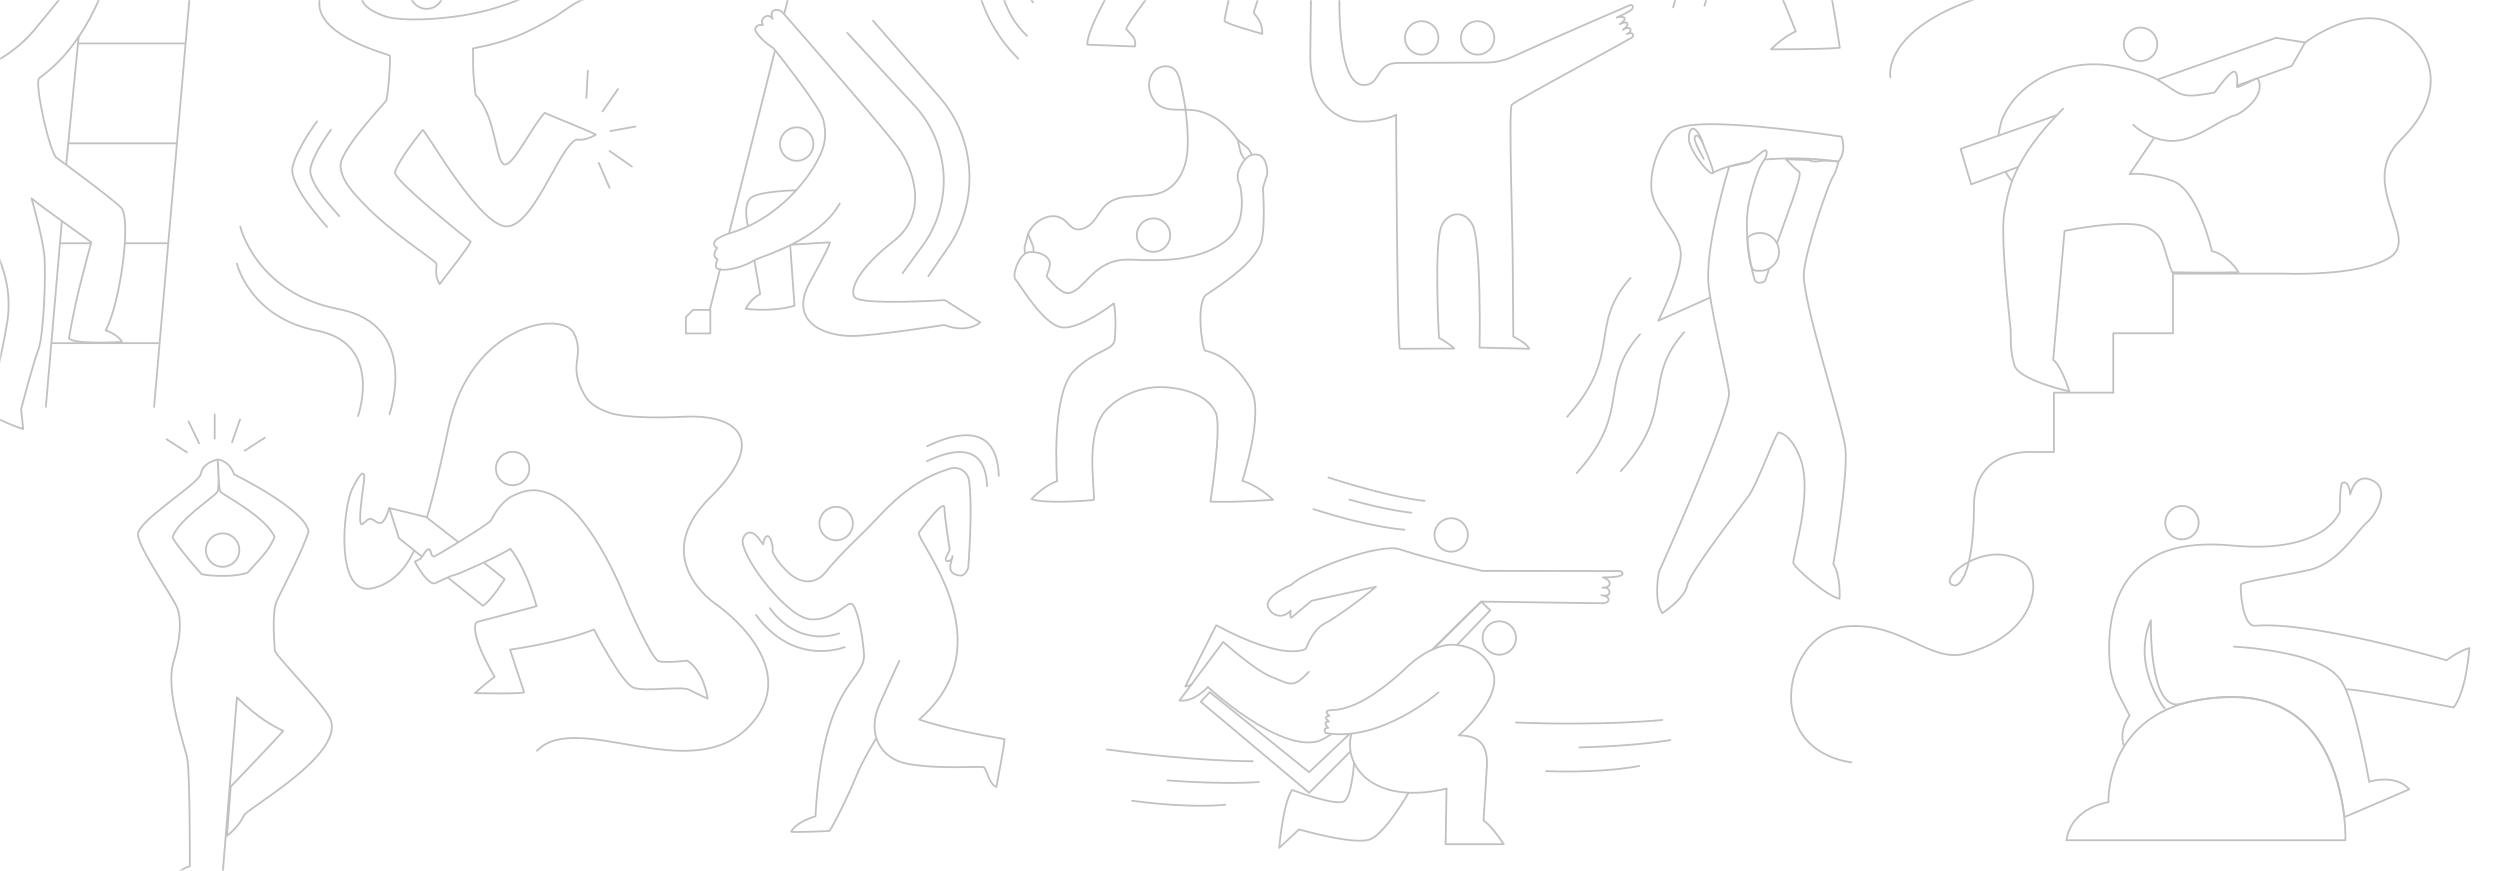 <svg width="1366" height="476" viewBox="0 0 1366 476" fill="none" xmlns="http://www.w3.org/2000/svg">
<g opacity="0.3">
<mask id="mask0_3504_21294" style="mask-type:alpha" maskUnits="userSpaceOnUse" x="0" y="0" width="1366" height="476">
<rect width="1366" height="475.783" fill="#D9D9D9"/>
</mask>
<g mask="url(#mask0_3504_21294)">
<path d="M264.818 307.796L275.772 316.463C275.772 316.463 267.835 329.08 263.791 330.938L244.895 315.727" stroke="#303030" stroke-width="1.002" stroke-linecap="round" stroke-linejoin="round"/>
<path d="M230.08 303.803L217.992 294.071L212.739 277.606L232.902 282.544L250.255 296.074" stroke="#303030" stroke-width="1.002" stroke-linecap="round" stroke-linejoin="round"/>
<path d="M289.22 255.674C289.402 260.713 285.465 264.939 280.426 265.122C275.387 265.305 271.161 261.368 270.978 256.329C270.795 251.29 274.732 247.063 279.771 246.881C284.81 246.698 289.037 250.635 289.22 255.674Z" stroke="#303030" stroke-width="1.002" stroke-linecap="round" stroke-linejoin="round"/>
<path d="M226.672 306.814C228.077 309.988 234.577 320.085 237.752 318.681C240.926 317.276 245.361 314.857 248.561 314.095C251.76 313.333 274.959 302.751 278.801 299.809C278.801 299.809 286.902 308.855 293.194 331.228C293.194 331.228 273.901 336.424 260.787 339.807C260.787 339.807 258.229 340.544 260.465 348.858C262.701 357.173 270.26 369.815 270.26 369.815C270.26 369.815 265.441 373.323 259.502 378.702C259.502 378.702 283.84 379.332 286.385 378.268L278.682 354.943C278.682 354.943 305.433 351.409 324.556 343.964C324.556 343.964 339.453 372.989 346.01 375.66C352.561 378.331 372.836 374.551 376.798 376.989C376.798 376.989 383.752 380.56 386.7 381.744C386.7 381.744 384.64 366.445 375.406 360.965C375.406 360.965 363.804 362.401 359.886 361.254C355.968 360.102 342.936 330.176 342.936 330.176C342.936 330.176 324.31 279.905 300.803 269.997C293.175 266.778 287.361 267.27 279.551 271.238C275.557 273.266 270.984 278.948 269.082 282.998C268.068 285.158 265.983 286.091 265.58 286.519C264.648 287.52 239.081 303.62 237.153 304.011C235.232 304.401 235.78 300.03 234.168 300.086C232.555 300.143 230.785 304.729 229.519 305.422C228.253 306.115 226.666 306.814 226.666 306.814H226.672Z" stroke="#303030" stroke-width="1.002" stroke-linecap="round" stroke-linejoin="round"/>
<path d="M233.261 282.652C237.122 270.085 240.763 254.086 244.989 233.999C257.095 176.479 307.543 169.336 313.678 182.236C319.819 195.136 309.678 199.047 319.511 216.06C322.282 220.854 327.34 223.676 333.311 225.616C333.311 225.616 341.808 229.231 373.517 227.701C405.225 226.164 418.566 241.949 388.445 271.396C353.732 305.327 390.964 329.949 390.964 329.949C390.964 329.949 441.084 363.875 409.13 397.057C377.176 430.239 315.12 387.558 293.446 410.222" stroke="#303030" stroke-width="1.002" stroke-linecap="round" stroke-linejoin="round"/>
<path d="M212.739 277.606C210.32 284.818 208.626 287.432 204.985 284.724C201.345 282.022 200.721 284.522 197.956 286.393C195.184 288.264 198.05 269.374 198.882 262.962C199.713 256.549 197.25 256.99 192.306 267.453C187.368 277.915 182.757 327.008 204.179 321.27C213.716 318.712 220.455 312.533 226.061 301.391" stroke="#303030" stroke-width="1.002" stroke-linecap="round" stroke-linejoin="round"/>
<path d="M36.196 89.706L42.998 19.896" stroke="#303030" stroke-width="1.002" stroke-linecap="round" stroke-linejoin="round"/>
<path d="M25.053 222.308L33.752 121.332" stroke="#303030" stroke-width="1.002" stroke-linecap="round" stroke-linejoin="round"/>
<path d="M84.193 222.309L132.587 -335.792H256.214" stroke="#303030" stroke-width="1.002" stroke-linecap="round" stroke-linejoin="round"/>
<path d="M42.942 23.726H101.08" stroke="#303030" stroke-width="1.002" stroke-linecap="round" stroke-linejoin="round"/>
<path d="M37.437 78.324H96.394" stroke="#303030" stroke-width="1.002" stroke-linecap="round" stroke-linejoin="round"/>
<path d="M68.609 132.922H91.506" stroke="#303030" stroke-width="1.002" stroke-linecap="round" stroke-linejoin="round"/>
<path d="M33.034 132.922H49.537" stroke="#303030" stroke-width="1.002" stroke-linecap="round" stroke-linejoin="round"/>
<path d="M28.436 187.514H86.498" stroke="#303030" stroke-width="1.002" stroke-linecap="round" stroke-linejoin="round"/>
<path d="M-19.965 74.494C-19.965 74.494 -27.876 78.929 -23.567 68.296C-23.196 67.383 -21.464 63.629 -21.464 63.629C-21.59 68.706 -17.703 82.418 -17.155 90.166C-14.661 125.54 6.32 138.27 4.595 170.381C3.952 182.311 -6.063 220.627 -5.232 224.797C-4.4 228.967 12.689 234.466 12.689 234.466L11.511 223.619C11.511 223.619 17.885 199.142 20.94 191.086C23.995 183.029 25.255 148.323 24.14 138.598C23.031 128.872 17.243 108.395 17.243 108.395C20.575 111.45 49.877 132.324 49.877 132.324C49.877 132.324 46.822 143.435 43.49 156.77C40.158 170.104 37.657 184.825 37.657 184.825C40.158 188.434 66.682 186.834 66.682 186.834C64.459 182.664 57.712 180.504 57.712 180.504C65.492 166.615 72.042 119.903 66.21 113.509C62.43 109.371 32.631 87.363 30.873 86.185C27.27 83.785 18.414 44.846 21.482 42.648C50.941 21.534 59.224 -16.07 61.089 -18.527C66.103 -21.462 68.263 -32.535 65.485 -36.214C60.925 -42.248 50.891 -34.992 49.562 -30.293C48.655 -27.074 49.316 -23.471 46.816 -19.024C44.315 -14.577 26.54 7.028 17.929 17.307C11.75 24.683 3.454 30.195 -0.734 32.714C-2.322 33.672 -4.041 34.377 -5.843 34.824C-10.063 35.87 -18.932 38.188 -25.867 40.84C-35.315 44.449 -39.919 64.076 -40.196 70.747C-40.474 77.417 -39.56 91.993 -30.591 93.958C-24.525 95.287 -18.151 90.078 -17.319 89.246" stroke="#303030" stroke-width="1.002" stroke-linecap="round" stroke-linejoin="round"/>
<path d="M434.855 103.985C434.855 103.985 415.486 104.369 410.535 107.89C405.584 111.411 408.645 123.354 408.645 123.354" stroke="#303030" stroke-width="1.002" stroke-linecap="round" stroke-linejoin="round"/>
<path d="M412.242 142.622L415.354 160.655C415.354 160.655 410.012 163.389 407.404 168.737C407.404 168.737 422.131 170.689 434.118 167.042L431.762 134.074" stroke="#303030" stroke-width="1.002" stroke-linecap="round" stroke-linejoin="round"/>
<path d="M444.404 77.813C444.908 82.827 441.254 87.299 436.24 87.809C431.227 88.313 426.754 84.66 426.244 79.646C425.74 74.632 429.394 70.16 434.407 69.65C439.421 69.146 443.894 72.799 444.404 77.813Z" stroke="#303030" stroke-width="1.002" stroke-linecap="round" stroke-linejoin="round"/>
<path d="M432.323 133.697L453.405 132.418C453.405 132.418 454.23 132.979 442.564 154.111C430.899 175.238 449.191 183.59 465.58 183.59C477.24 183.59 515.921 177.562 515.921 177.562C528.751 182.475 535.579 176.182 535.579 176.182L516.267 163.969C516.267 163.969 470.953 166.917 467.13 162.514C463.943 158.848 468.308 147.283 488.174 131.832C508.041 116.381 498.397 92.093 491.891 82.286C486.348 73.921 436.259 16.633 427.813 6.983C426.78 5.805 425.211 5.194 423.674 5.491C422.112 5.787 420.771 6.908 422.15 10.341C422.15 10.341 420.418 7.449 417.81 9.282C415.209 11.115 416.846 13.717 416.846 13.717C416.846 13.717 414.22 13.125 413.117 14.775C412.513 15.682 411.971 16.463 415.19 20.11C416.676 21.792 418.364 23.297 420.191 24.608L422.66 26.371C422.66 26.371 448.227 58.319 449.871 65.462C452.542 77.077 449.185 82.802 445.771 89.328C445.771 89.328 431.554 116.236 401.654 126.51C388.243 130.44 388.999 133.565 391.84 135.555C391.84 135.555 388.288 139.718 392.124 141.715C392.124 141.715 389.818 146.043 392.3 146.905C397.509 148.726 407.556 145.066 411.7 142.458C415.839 139.851 447.1 132.009 458.86 111.172" stroke="#303030" stroke-width="1.002" stroke-linecap="round" stroke-linejoin="round"/>
<path d="M428.493 7.55L432.146 -6.968L428.676 -7.882" stroke="#303030" stroke-width="1.002" stroke-linecap="round" stroke-linejoin="round"/>
<path d="M398.366 127.404L423.435 27.688" stroke="#303030" stroke-width="1.002" stroke-linecap="round" stroke-linejoin="round"/>
<path d="M387.758 169.588L393.39 147.183" stroke="#303030" stroke-width="1.002" stroke-linecap="round" stroke-linejoin="round"/>
<path d="M374.77 182.179V173.216L378.657 169.329H388.124V182.179H374.77Z" stroke="#303030" stroke-width="1.002" stroke-linecap="round" stroke-linejoin="round"/>
<path d="M679.936 86.935L678.002 83.729L676.238 76.328L682.147 81.266L683.992 84.409" stroke="#303030" stroke-width="1.002" stroke-linecap="round" stroke-linejoin="round"/>
<path d="M559.962 138.289L559.799 135.127L561.758 127.776L564.617 134.926L564.737 137.262" stroke="#303030" stroke-width="1.002" stroke-linecap="round" stroke-linejoin="round"/>
<path d="M633.022 211.538C633.022 211.538 617.067 211.059 604.734 223.657C592.408 236.254 598.436 266.791 597.636 273.191C597.636 273.191 571.231 275.698 563.603 272.668C563.603 272.668 570.374 265.254 577.599 262.949C577.599 262.949 574.009 214.965 587.035 202.361C599.254 190.538 608.596 191.766 609.131 185.329C610.202 172.473 608.596 165.764 608.596 165.764C608.596 165.764 590.046 180.245 580.175 178.872C569.908 177.449 557.09 154.987 554.999 152.896C552.908 150.805 555.893 141.3 560.359 138.421C563.345 136.5 576.062 138.484 573.278 146.49L571.886 151.019C571.886 151.019 578.752 160.045 583.142 160.133C592.496 160.322 596.647 140.827 617.886 141.873C639.126 142.919 646.924 140.84 646.924 140.84C646.924 140.84 664 138.686 672.881 128.671C681.769 118.655 677.555 101.403 677.555 101.403C677.555 101.403 675.13 97.542 676.875 93.013C678.292 89.334 680.893 85.435 684.018 84.629C684.736 84.447 685.599 84.377 686.644 84.44C692.219 84.787 692.912 94.191 692.219 95.929C691.52 97.668 690.052 102.782 690.052 102.782C690.052 102.782 691.803 126.693 688.572 133.798C684.339 143.114 673.681 151.447 659.282 160.902C653.361 164.794 656.725 190.261 658.47 191.571C670.047 194.21 678.273 203.583 683.482 212.584C690.946 225.484 678.827 262.722 678.827 262.722C678.827 262.722 686.953 264.801 695.633 273.084C695.633 273.084 675.357 274.627 661.373 274.085C661.373 274.085 667.905 232.318 664.158 225.087C656.656 210.612 633.029 211.532 633.029 211.532L633.022 211.538Z" stroke="#303030" stroke-width="1.002" stroke-linecap="round" stroke-linejoin="round"/>
<path d="M639.34 127.55C639.844 132.563 636.19 137.036 631.176 137.546C626.163 138.05 621.69 134.396 621.18 129.383C620.676 124.369 624.33 119.897 629.343 119.386C634.357 118.882 638.83 122.536 639.34 127.55Z" stroke="#303030" stroke-width="1.002" stroke-linecap="round" stroke-linejoin="round"/>
<path d="M561.852 127.568C565.448 119.606 575.854 114.788 582.191 120.803C583.608 122.145 584.773 123.82 586.512 124.708C590.121 126.56 594.555 124.242 597.207 121.175C599.859 118.113 601.61 114.265 604.684 111.626C612.998 104.489 626.402 109.264 636.253 104.47C641.664 101.837 645.399 96.483 647.226 90.745C649.053 85.007 649.179 78.872 648.914 72.856C648.492 63.32 647.138 53.828 644.864 44.562C644.284 42.2 643.579 39.731 641.828 38.049C638.741 35.082 633.205 35.889 630.396 39.12C627.586 42.351 627.259 47.22 628.689 51.252C629.52 53.595 630.918 55.774 632.902 57.267C638.628 61.575 646.804 59.031 653.833 60.454C663.023 62.312 670.702 68.296 676.012 76.025" stroke="#303030" stroke-width="1.002" stroke-linecap="round" stroke-linejoin="round"/>
<path d="M168.591 290.343C165.693 300.415 155.244 319.777 151.584 327.544C148.888 332.482 149.424 345.067 150.154 355.366C150.362 358.326 178.801 386.368 180.943 394.097C186.253 413.252 136.807 440.62 133.299 445.42C133.299 445.42 131.176 451.127 124.014 456.714L126.055 429.837C126.055 429.837 151.773 403.042 154.727 399.35C149.6 396.818 141.594 392.944 129.463 381.046L121.167 483.578C121.167 483.578 97.824 484.07 93.15 483.578C93.15 483.578 95.858 475.346 103.738 473.33C103.738 473.33 103.852 423.973 102.378 414.864C101.301 408.232 89.887 377.279 94.876 361.331C98.901 348.462 98.957 338.252 97.106 332.866C94.8 326.164 75.57 299.741 75.381 291.955C75.211 284.907 105.13 266.565 109.457 259.756C110.478 253.942 114.982 252.109 118.95 251.057C118.95 251.057 120.153 265.979 118.811 268.662C117.47 271.346 97.206 283.924 94.347 293.568C94.177 294.802 105.351 308.672 110.176 313.724C116.078 315.066 129.796 315.217 135.402 312.817C140.901 306.418 146.406 301.838 150.06 293.549C145.588 282.337 121.091 270.105 120.285 268.499C119.479 266.892 118.944 251.057 118.944 251.057C118.944 251.057 124.984 251.183 127.932 259.202C127.932 259.202 166.619 278.111 168.578 290.337L168.591 290.343Z" stroke="#303030" stroke-width="1.002" stroke-linecap="round" stroke-linejoin="round"/>
<path d="M130.716 299.665C131.22 304.679 127.567 309.151 122.553 309.661C117.539 310.165 113.067 306.512 112.556 301.498C112.053 296.484 115.706 292.012 120.72 291.502C125.734 290.998 130.206 294.651 130.716 299.665Z" stroke="#303030" stroke-width="1.002" stroke-linecap="round" stroke-linejoin="round"/>
<path d="M117.306 226.485V239.625" stroke="#303030" stroke-width="1.002" stroke-linecap="round" stroke-linejoin="round"/>
<path d="M103.064 230.347L108.765 242.189" stroke="#303030" stroke-width="1.002" stroke-linecap="round" stroke-linejoin="round"/>
<path d="M131.157 229.188L126.817 241.596" stroke="#303030" stroke-width="1.002" stroke-linecap="round" stroke-linejoin="round"/>
<path d="M144.737 239.133L133.689 246.251" stroke="#303030" stroke-width="1.002" stroke-linecap="round" stroke-linejoin="round"/>
<path d="M91.04 240.015L102.094 247.127" stroke="#303030" stroke-width="1.002" stroke-linecap="round" stroke-linejoin="round"/>
<path d="M233.122 4.823C238.163 4.823 242.249 0.737 242.249 -4.304C242.249 -9.345 238.163 -13.431 233.122 -13.431C228.082 -13.431 223.995 -9.345 223.995 -4.304C223.995 0.737 228.082 4.823 233.122 4.823Z" stroke="#303030" stroke-width="1.002" stroke-linecap="round" stroke-linejoin="round"/>
<path d="M213.117 9.635C210.736 9.213 197.824 5.276 197.534 -1.596C197.099 -11.819 226.212 -19.535 233.689 -21.771C237.72 -21.563 248.378 -22.495 250.476 -25.399C248.302 -26.728 246.236 -27.774 242.747 -27.597C246.658 -28.92 255.03 -34.847 252.157 -37.782C248.132 -42.204 237.468 -35.805 229.406 -33.266C219.92 -30.281 172.899 -27.427 174.505 2.769C175.444 20.412 211.794 29.514 213.023 30.409C213.489 34.181 211.902 53.217 211.013 54.968C210.302 56.379 185.22 82.279 186.07 91.041C186.838 98.959 192.967 105.276 198.447 111.046C213.602 127.02 236.933 141.721 238.331 143.876C239.144 145.129 236.776 149.948 240.271 155.195C242.148 152.536 256.359 134.868 257.165 131.971C257.165 131.971 214.572 98.171 215.819 94.083C218.055 86.739 229.91 72.334 230.918 71.074C231.925 69.814 258.639 118.29 274.506 123.323C290.372 128.362 305.294 79.514 315.114 76.245C317.709 76.654 321.337 76.094 325.52 73.587C322.408 71.622 302.737 64.082 297.603 61.644C290.007 70.135 281.088 89.447 276.068 89.87C270.556 90.329 271.388 63.093 259.842 51.9C257.744 35.492 258.872 32.374 258.381 26.472C279.261 22.554 288.439 17.496 302.088 9.862C306.252 7.538 314.837 0.388 319.523 -0.475C322.433 -1.016 328.537 -5.98 330.414 -10.937C328.367 -11.151 323.983 -9.173 323.082 -10.074C323.529 -12.474 333.544 -25.065 325.35 -26.571C321.23 -27.326 308.444 -12.417 308.103 -11.623C307.53 -10.276 296.451 -4.922 295.065 -4.443C281.85 0.105 273.636 4.804 254.16 8.237C250.016 8.967 227.907 12.262 213.117 9.654V9.635Z" stroke="#303030" stroke-width="1.002" stroke-linecap="round" stroke-linejoin="round"/>
<path d="M180.804 70.948C180.804 70.948 171.608 83.212 169.693 91.64C167.778 100.068 184.256 116.545 185.402 118.082" stroke="#303030" stroke-width="1.002" stroke-linecap="round" stroke-linejoin="round"/>
<path d="M173.208 66.331C173.208 66.331 162.185 81.032 159.886 91.136C157.587 101.239 177.327 122.202 178.707 124.035" stroke="#303030" stroke-width="1.002" stroke-linecap="round" stroke-linejoin="round"/>
<path d="M478.537 403.785C478.537 403.785 471.325 415.419 467.602 424.659C463.439 434.989 455.647 450.566 453.253 453.986C453.071 454.049 433.116 455.045 432.272 454.39C435.321 448.815 445.575 446.044 445.575 446.044C449.569 370.577 473.24 372.788 472.068 357.167C471.174 345.25 468.238 331.751 465.505 330.044C462.771 328.331 456.359 338.938 443.402 338.428C430.886 338.271 406.749 306.726 405.773 296.308C405.527 293.669 407.524 291.143 409.237 291.023C412.941 290.715 415.039 295.111 416.909 297.448C417.06 296.383 417.791 293.026 419.366 292.881C420.896 292.881 422.635 297.826 422.118 301.492C423.932 305.498 426.628 308.754 429.866 311.992C437.5 319.626 445.739 319.317 451.194 312.54C459.855 301.782 469.448 293.744 480.187 282.217C491.985 269.557 503.619 260.669 519.271 256.014C523.97 254.616 528.808 257.759 529.488 262.609C531.258 275.207 529.891 297.574 529.154 309.309C529.047 311.06 527.309 314.593 524.764 314.505C516.053 313.63 520.141 306.764 520.468 303.835C520.267 305.775 518.975 306.588 517.476 306.701C515.492 305.435 517.949 303.501 518.912 300.226C518.912 300.226 516.028 282.243 516.046 277.544C516.065 272.316 504.866 287.118 502.139 290.866C499.411 294.614 550.91 351.234 502.239 393.108C502.239 393.108 515.291 398.198 548.882 403.854C549.008 405.769 545.16 426.297 544.435 429.994C540.53 428.552 539.302 421.056 537.771 419.349C536.82 418.297 515.404 420.603 496.671 417.51C480.187 414.782 473.668 400.087 480.578 384.869C483.671 378.054 487.866 368.549 491.355 361.154" stroke="#303030" stroke-width="1.002" stroke-linecap="round" stroke-linejoin="round"/>
<path d="M465.952 285.171C466.456 290.185 462.802 294.657 457.789 295.167C452.775 295.671 448.303 292.018 447.792 287.004C447.288 281.99 450.942 277.518 455.956 277.008C460.969 276.504 465.442 280.157 465.952 285.171Z" stroke="#303030" stroke-width="1.002" stroke-linecap="round" stroke-linejoin="round"/>
<path d="M506.409 252.052C519.983 245.47 538.501 241.357 539.32 265.626" stroke="#303030" stroke-width="1.002" stroke-linecap="round" stroke-linejoin="round"/>
<path d="M506.579 243.839C522.729 236.009 544.756 231.115 545.739 259.989" stroke="#303030" stroke-width="1.002" stroke-linecap="round" stroke-linejoin="round"/>
<path d="M458.507 346.056C458.507 346.056 437.217 354.83 420.638 332.331" stroke="#303030" stroke-width="1.002" stroke-linecap="round" stroke-linejoin="round"/>
<path d="M461.511 353.583C461.511 353.583 434.269 364.807 413.061 336.021" stroke="#303030" stroke-width="1.002" stroke-linecap="round" stroke-linejoin="round"/>
<path d="M642.407 -130.236C639.516 -118.855 633.86 -114.389 626.44 -112.027C617.735 -109.249 609.427 -102.213 604.91 -90.724C600.426 -79.323 567.476 -62.071 556.384 -58.291C549.229 -57.17 537.607 -56.899 538.105 -54.134C538.496 -52.49 547.925 -53.076 547.812 -51.74C547.667 -49.045 539.062 -48.282 534.93 -44.843C536.278 -41.366 547.005 -35.704 559.943 -44.182C567.338 -45.574 596.665 -57.069 610.907 -70.486C612.299 -65.844 619.801 -45.574 620.273 -42.551C621.067 -37.499 617.842 -28.756 613.571 -19.346C607.518 -6.011 594.051 15.443 594.083 24.406L620.154 25.401C621.042 20.602 618.207 19.31 615.291 15.846C618.207 9.062 628.764 -1.992 636.764 -17.028C644.883 -32.296 646.237 -51.627 646.237 -51.627C646.47 -52.364 673.36 -44.862 675.665 -34.677C677.851 -25.027 668.61 10.53 669.089 11.449C669.858 12.936 683.444 16.709 689.711 18.529C689.806 10.366 684.691 7.752 685.063 6.599C690.524 -10.382 694.99 -22.615 695.576 -37.278C696.18 -52.427 679.092 -70.536 657.052 -76.048L648.605 -100.128C660.51 -107.825 662.765 -117.998 663.332 -129.304C663.848 -139.691 652.41 -156.698 641.469 -171.897C641.469 -171.897 646.155 -184.192 639.252 -186.756C639.252 -186.756 632.94 -183.298 631.479 -174.643C631.284 -173.503 627.315 -182.158 626.711 -181.213C626.654 -181.125 626.572 -180.659 626.465 -179.941C625.589 -173.793 626.32 -171.368 628.934 -165.825C629.69 -164.219 632.058 -161.548 633.085 -160.074C638.792 -151.892 644.121 -136.983 642.414 -130.249L642.407 -130.236Z" stroke="#303030" stroke-width="1.002" stroke-linecap="round" stroke-linejoin="round"/>
<path d="M531.907 -31.653C531.907 -31.653 527.712 3.576 556.327 32.028" stroke="#303030" stroke-width="1.002" stroke-linecap="round" stroke-linejoin="round"/>
<path d="M544.668 -24.549C544.668 -24.549 543.288 3.172 561.177 19.543" stroke="#303030" stroke-width="1.002" stroke-linecap="round" stroke-linejoin="round"/>
<path d="M556.818 -17.771C556.818 -17.771 557.461 -6.969 564.44 1.27" stroke="#303030" stroke-width="1.002" stroke-linecap="round" stroke-linejoin="round"/>
<path d="M790.38 430.914C751.201 440.16 733.879 419.513 738.32 401.246" stroke="#303030" stroke-width="1.002" stroke-linecap="round" stroke-linejoin="round"/>
<path d="M769.556 433.326C769.556 433.326 757.197 455.025 748.789 458.553C740.38 462.08 709.824 453.186 709.824 453.186L698.965 463.264C698.965 463.264 700.987 438.686 706.032 431.619C706.032 431.619 730.516 440.941 734.648 437.678C738.786 434.422 739.838 416.785 739.838 416.785" stroke="#303030" stroke-width="1.002" stroke-linecap="round" stroke-linejoin="round"/>
<path d="M783.331 354.571L809.352 328.715L814.277 333.502L796.093 352.43" stroke="#303030" stroke-width="1.002" stroke-linecap="round" stroke-linejoin="round"/>
<path d="M736.972 401.441L715.266 421.931L660.996 378.186L656.101 383.471L715.336 433.2L737.69 410.789" stroke="#303030" stroke-width="1.002" stroke-linecap="round" stroke-linejoin="round"/>
<path d="M785.977 378.356C785.977 378.356 754.363 405.913 724.355 400.502C724.355 400.502 722.346 397.599 725.791 397.706C725.791 397.706 722.132 394.367 726.113 394.26C726.113 394.26 722.239 391.356 726.434 391.136C726.434 391.136 723.095 388.66 726.113 388.119C729.13 387.583 741.047 390.053 767.225 365.985C767.225 365.985 781.687 350.546 796.092 352.423C806.095 353.727 811.997 358.401 815.342 365.903C822.157 381.159 796.993 401.831 796.993 401.831C810.303 401.831 813.106 409.088 812.375 419.821L810.599 448.386C814.737 450.685 821.634 461.261 821.634 461.261H789.901L790.373 430.907" stroke="#303030" stroke-width="1.002" stroke-linecap="round" stroke-linejoin="round"/>
<path d="M828.305 347.68C828.809 352.694 825.156 357.166 820.142 357.677C815.128 358.181 810.656 354.527 810.146 349.513C809.642 344.5 813.295 340.027 818.309 339.517C823.323 339.013 827.795 342.667 828.305 347.68Z" stroke="#303030" stroke-width="1.002" stroke-linecap="round" stroke-linejoin="round"/>
<path d="M684.484 415.934C684.484 415.934 653.966 416.224 604.829 409.503" stroke="#303030" stroke-width="1.002" stroke-linecap="round" stroke-linejoin="round"/>
<path d="M687.828 427.285C687.828 427.285 670.796 428.828 637.986 426.435" stroke="#303030" stroke-width="1.002" stroke-linecap="round" stroke-linejoin="round"/>
<path d="M669.511 439.687C669.511 439.687 652 441.967 618.654 437.558" stroke="#303030" stroke-width="1.002" stroke-linecap="round" stroke-linejoin="round"/>
<path d="M908.212 393.391C908.212 393.391 877.871 396.667 828.312 394.79" stroke="#303030" stroke-width="1.002" stroke-linecap="round" stroke-linejoin="round"/>
<path d="M912.646 404.364C912.646 404.364 895.847 407.57 862.961 408.395" stroke="#303030" stroke-width="1.002" stroke-linecap="round" stroke-linejoin="round"/>
<path d="M895.627 418.498C895.627 418.498 878.424 422.479 844.801 421.358" stroke="#303030" stroke-width="1.002" stroke-linecap="round" stroke-linejoin="round"/>
<path d="M778.393 273.638C778.393 273.638 761.676 272.479 725.861 260.933" stroke="#303030" stroke-width="1.002" stroke-linecap="round" stroke-linejoin="round"/>
<path d="M771.175 280.157C771.175 280.157 757.588 278.828 737.318 272.983" stroke="#303030" stroke-width="1.002" stroke-linecap="round" stroke-linejoin="round"/>
<path d="M767.326 289.417C767.326 289.417 749.689 288.51 717.679 278.186" stroke="#303030" stroke-width="1.002" stroke-linecap="round" stroke-linejoin="round"/>
<path d="M802.001 291.388C802.505 296.402 798.851 300.874 793.837 301.384C788.823 301.888 784.351 298.235 783.841 293.221C783.337 288.207 786.991 283.735 792.004 283.225C797.018 282.721 801.49 286.374 802.001 291.388Z" stroke="#303030" stroke-width="1.002" stroke-linecap="round" stroke-linejoin="round"/>
<path d="M715.108 367.131C706.29 376.516 705.043 373.839 694.631 369.783C685.579 366.256 668.352 350.735 668.352 350.735L644.461 382.765C652.592 383.779 659.975 375.395 659.975 375.395C659.975 375.395 697.831 410.379 719.631 405.151C721.609 404.678 724.26 403.236 727.259 401.195" stroke="#303030" stroke-width="1.002" stroke-linecap="round" stroke-linejoin="round"/>
<path d="M782.43 355.069C803.317 334.258 809.351 328.715 809.351 328.715L874.764 329.61C874.764 329.61 878.682 329.937 878.922 327.802C879.161 325.666 875.004 325.219 875.004 325.219C875.004 325.219 879.772 326.347 879.419 323.374C879.06 320.407 875.602 321.175 875.602 321.175C875.602 321.175 879.829 321.119 879.52 318.681C879.23 316.351 875.835 315.475 875.835 315.475C891.633 315.475 885.34 312.03 885.34 312.03L809.899 311.916C809.899 311.916 780.817 305.536 764.85 300.144C754.098 296.509 714.144 311.135 705.622 319.513C705.622 319.513 694.454 323.966 692.754 329.465C691.645 333.042 698.555 340.488 705.263 333.679C705.263 333.723 704.268 339.429 706.466 336.784L716.683 328.243L751.83 320.596C744.165 327.248 728.802 338.22 724.285 340.431C718.522 343.253 715.454 349.747 713.483 354.484C713.483 354.484 702.832 362.105 664.541 341.64L647.673 375.037C647.673 375.037 648.448 375.289 651.074 373.947" stroke="#303030" stroke-width="1.002" stroke-linecap="round" stroke-linejoin="round"/>
<path d="M964.416 87.174C974.481 86.318 988.2 85.996 1004.55 88.251C1004.55 88.251 1009.15 83.439 1006.22 74.659C1006.22 74.659 947.995 65.777 924.859 68.297C924.859 68.297 916.557 68.939 912.583 72.706C908.608 76.473 901.648 89.089 902.278 102.682C902.908 116.275 918.592 126.945 918.384 139.284C918.176 151.624 906.045 175.257 906.045 175.257L934.307 162.64" stroke="#303030" stroke-width="1.002" stroke-linecap="round" stroke-linejoin="round"/>
<path d="M936.059 94.418C936.059 94.418 941.52 90.821 955.818 88.447" stroke="#303030" stroke-width="1.002" stroke-linecap="round" stroke-linejoin="round"/>
<path d="M966.57 147.076C965.411 150.868 964.491 153.488 964.182 153.721C963.628 154.137 960.29 155.39 959.043 153.444C957.789 151.498 951.837 126.208 955.868 109.535C959.899 92.862 962.671 89.549 962.671 89.549C962.671 89.549 964.346 86.607 964.623 86.191C964.901 85.776 966.154 82.437 964.623 82.16C963.093 81.883 957.537 88.276 954.898 88.831C952.259 89.385 944.839 91.016 944.839 91.016C944.839 91.016 930.843 136.065 933.721 157.324C936.606 178.589 944.278 207.507 944.732 214.713C945.443 225.969 906.473 312.376 906.473 312.376C906.473 312.376 903.229 327.871 908.274 335.077C908.274 335.077 920.765 326.794 921.848 319.947C922.931 313.1 950.804 277.417 955.484 270.93C960.17 264.442 969.177 239.215 971.703 236.336C971.703 236.336 978.279 236.418 983.614 250.2C991.078 269.475 978.871 305.214 979.967 307.879C981.025 310.467 997.604 325.414 1005.12 327.153C1005.12 327.153 1005.96 314.757 1001.74 308.231C1001.74 308.231 1010.09 259 1008.29 244.582C1006.49 230.164 984.213 163.1 985.655 148.688C987.098 134.27 999.626 99.18 1001.43 96.66C1003.23 94.141 1004.55 88.257 1004.55 88.257C1004.55 88.257 997.39 87.344 993.913 88.043C990.442 88.736 988.502 87.445 988.502 87.445L975.86 87.029C975.86 87.029 980.723 92.169 983.085 93.977C985.145 95.551 975.193 120.659 971.023 132.727" stroke="#303030" stroke-width="1.002" stroke-linecap="round" stroke-linejoin="round"/>
<path d="M930.925 86.79C930.925 86.79 925.697 77.588 925.905 75.704C926.113 73.821 927.996 71.938 931.133 80.094M931.133 80.094C934.27 88.251 938.245 96.824 934.478 94.317C930.711 91.81 922.768 80.932 922.768 75.704C922.768 70.476 924.954 70.281 924.954 70.281C924.954 70.281 927.927 69.752 931.133 80.094Z" stroke="#303030" stroke-width="1.002" stroke-linecap="round" stroke-linejoin="round"/>
<path d="M972.063 137.621C972.063 143.328 967.439 147.951 961.732 147.951C960.309 147.951 958.659 148.09 957.714 147.139C955.856 145.281 954.231 130.566 955.043 129.754C956.719 128.078 959.181 127.297 961.732 127.297C967.439 127.297 972.063 131.921 972.063 137.627V137.621Z" stroke="#303030" stroke-width="1.002" stroke-linecap="round" stroke-linejoin="round"/>
<path d="M896.111 182.633C872.434 209.346 892.47 223.915 861.505 258.521" stroke="#303030" stroke-width="1.002" stroke-linecap="round" stroke-linejoin="round"/>
<path d="M890.915 151.832C867.237 178.545 887.274 193.114 856.309 227.72" stroke="#303030" stroke-width="1.002" stroke-linecap="round" stroke-linejoin="round"/>
<path d="M920.235 181.518C896.558 208.231 916.595 222.8 885.63 257.406" stroke="#303030" stroke-width="1.002" stroke-linecap="round" stroke-linejoin="round"/>
<path d="M871.471 -138.375C871.471 -138.375 821.893 -153.901 822.416 -158.915C822.939 -163.923 848.953 -149.158 856.303 -152.585C863.66 -156.011 856.039 -175.79 866.287 -176.319C876.535 -176.848 931.442 -115.667 945.627 -115.932C959.812 -116.197 950.88 -159.967 962.439 -170.518C973.997 -181.068 990.286 -153.643 1011.04 -130.438C1031.79 -107.233 1027.27 -85.471 1072.34 -83.896C1116.42 -82.359 1131.18 -17.469 1083.11 -1.892C1027.75 16.047 1032.88 42.187 1032.88 42.187" stroke="#303030" stroke-width="1.002" stroke-linecap="round" stroke-linejoin="round"/>
<path d="M994.462 -116.285C994.462 -116.285 992.912 -103.101 985.694 -99.12C979.357 -95.624 966.621 -91.492 948.808 -95.725C930.995 -99.958 893.303 -120.618 893.303 -120.618C893.303 -120.618 886.689 -129.619 880.592 -128.208C874.501 -126.797 870.369 -124.297 872.101 -118.061C874.299 -110.137 880.289 -105.218 884.037 -105.218C887.785 -105.218 919.462 -89.949 931.65 -78.655C937.734 -73.018 941.092 -66.921 952.826 -45.933C965.134 -23.925 981.222 17.169 981.222 17.169C981.222 17.169 974.658 19.89 967.641 26.963C967.641 26.963 994.31 27.045 1005.26 26.113C1005.26 26.113 999.513 -15.176 994.361 -28.057C994.361 -28.057 1014.33 -15.963 1039.69 -21.5C1052.79 -24.882 1070.31 -45.687 1070.31 -45.687C1070.31 -45.687 1076.72 -43.206 1086.71 -42.739C1086.71 -42.739 1071.7 -66.032 1064.67 -68.388C1064.67 -68.388 1040.55 -45.599 1033.13 -44.182C1010.17 -39.81 1000.35 -72.249 996.792 -79.033C1005.09 -83.953 1011.35 -102.339 1010.79 -112.09C1010.3 -120.706 1003.1 -135.093 997.422 -135.653C993.12 -136.082 990.575 -134.809 991.041 -128.693C991.508 -122.577 995.016 -124.139 988.062 -124.523C982.311 -124.845 989.29 -117.223 994.443 -116.278L994.462 -116.285Z" stroke="#303030" stroke-width="1.002" stroke-linecap="round" stroke-linejoin="round"/>
<path d="M1127.26 59.434C1099.09 87.602 1097.32 104.962 1095.3 115.229C1093.16 126.088 1096.05 156.309 1098.42 178.362C1099.1 184.686 1097.81 189.322 1100.55 199.06C1102.08 207.582 1130.75 213.893 1130.75 213.893C1125.82 198.757 1121.86 196.622 1121.86 196.622L1128.07 126.163C1128.07 126.163 1162.75 118.957 1173.4 124.349C1183.53 129.483 1181.4 135.221 1186.9 148.776C1186.9 148.776 1209.6 149.192 1223.18 148.776C1223.18 148.776 1217.36 139.076 1208.55 137.193C1208.55 137.193 1201.23 103.91 1187.09 98.82C1172.95 93.731 1163.59 95.154 1163.59 95.154L1176.6 75.962" stroke="#303030" stroke-width="1.002" stroke-linecap="round" stroke-linejoin="round"/>
<path d="M1091.96 74.003C1092.2 71.823 1093.04 68.397 1093.67 65.928C1097.9 55.163 1105.74 47.982 1113.88 43.208C1126.81 35.624 1142.19 33.401 1156.87 36.424C1165.64 38.232 1174.43 40.411 1181.66 45.274C1192.88 52.833 1192.79 53.626 1210.06 50.565C1210.06 50.565 1218.13 39.145 1220.64 39.145C1223.15 39.145 1222.31 46.666 1222.31 47.497C1222.31 48.329 1230.68 43.819 1232.63 42.987C1234.57 42.15 1237 49.475 1230.32 56.435C1223.63 63.396 1219.57 63.427 1219.57 63.427C1208.74 68.302 1198.67 77.058 1186.75 77.001C1174.33 76.944 1165.6 68.202 1165.6 68.202" stroke="#303030" stroke-width="1.002" stroke-linecap="round" stroke-linejoin="round"/>
<path d="M1099.38 98.864C1099.38 98.864 1097.88 97.629 1095.78 93.806" stroke="#303030" stroke-width="1.002" stroke-linecap="round" stroke-linejoin="round"/>
<path d="M1179.33 43.296L1243.6 20.665L1259.5 23.241L1252.27 35.99L1222.37 46.754" stroke="#303030" stroke-width="1.002" stroke-linecap="round" stroke-linejoin="round"/>
<path d="M1102.64 91.274L1077.04 100.716L1071.27 81.341L1123.57 63.011" stroke="#303030" stroke-width="1.002" stroke-linecap="round" stroke-linejoin="round"/>
<path d="M1178.64 25.414C1177.97 30.409 1173.38 33.917 1168.39 33.256C1163.39 32.588 1159.88 27.996 1160.54 23.001C1161.21 18.006 1165.8 14.498 1170.8 15.159C1175.79 15.827 1179.3 20.419 1178.64 25.414Z" stroke="#303030" stroke-width="1.002" stroke-linecap="round" stroke-linejoin="round"/>
<path d="M1154.7 214.542V182.097H1187.16" stroke="#303030" stroke-width="1.002" stroke-linecap="round" stroke-linejoin="round"/>
<path d="M1154.7 214.542H1122.26V246.988H1110.83C1110.83 246.988 1078.56 244.267 1078.56 276.599C1078.56 308.93 1071.92 322.133 1066.72 319.601C1058.62 315.658 1086.34 293.851 1105.42 307.343C1116.58 315.235 1113.3 346.434 1074.4 357.066C1054.34 362.552 1039.71 340.21 1009.85 342.201C974.671 344.544 961.664 408.886 1011.51 416.552" stroke="#303030" stroke-width="1.002" stroke-linecap="round" stroke-linejoin="round"/>
<path d="M1259.5 23.241C1259.5 23.241 1288.62 0.924 1309.71 14.183C1330.8 27.442 1336.69 52.001 1311.99 76.1C1287.28 100.206 1322.83 129.729 1305.96 140.575C1289.08 151.422 1247.59 149.488 1247.59 149.488H1187.31V181.933" stroke="#303030" stroke-width="1.002" stroke-linecap="round" stroke-linejoin="round"/>
<path d="M1281.55 459.094C1281.55 459.094 1283.88 381.896 1221.86 380.957C1149.4 379.861 1152.06 438.314 1152.06 438.314C1152.06 438.314 1131.81 440.979 1129.14 459.1H1281.56L1281.55 459.094Z" stroke="#303030" stroke-width="1.002" stroke-linecap="round" stroke-linejoin="round"/>
<path d="M1160.39 407.148C1157.7 398.456 1163.6 390.973 1163.6 390.973L1157.73 379.666C1154.84 374.098 1153.1 368.001 1152.69 361.74C1150.05 320.923 1169.4 309.17 1173.55 306.279C1177.45 303.558 1190.02 295.287 1219.3 298.052C1270.75 302.902 1278.51 279.609 1278.51 279.609C1278.51 279.609 1278.42 264.511 1279.82 263.875C1283.65 262.136 1284.18 270.142 1284.18 270.142C1284.18 270.142 1286.79 257.255 1296.89 262.829C1306.37 268.057 1297.42 282.249 1293.06 285.644C1288.69 289.039 1278.21 307.331 1262.41 311.242C1250.48 314.196 1227.75 317.163 1224.44 319.254C1223.93 321.15 1225.11 342.541 1232.23 341.924C1263.47 339.209 1336.85 360.789 1336.85 360.789C1336.85 360.789 1343.52 355.542 1349.25 354.112C1349.25 354.112 1347.82 377.481 1340.66 386.545C1340.66 386.545 1290.35 376.662 1282.24 376.662" stroke="#303030" stroke-width="1.002" stroke-linecap="round" stroke-linejoin="round"/>
<path d="M1220.68 353.311C1220.68 353.311 1253.9 355 1270.17 364.114C1274.24 366.394 1277.66 369.292 1279.85 372.964C1287.41 385.643 1294.5 427.153 1294.5 427.153C1294.5 427.153 1308.7 422.536 1316.46 431.272L1281.03 446.446C1271.17 372.227 1219.54 377.531 1191.54 384.636C1173.88 389.12 1175.25 338.887 1175.25 338.887C1175.25 338.887 1169.83 349.236 1172.6 363.799C1175.37 378.362 1182.75 387.086 1182.75 387.086" stroke="#303030" stroke-width="1.002" stroke-linecap="round" stroke-linejoin="round"/>
<path d="M1201.28 286.784C1200.62 291.779 1196.03 295.287 1191.03 294.626C1186.03 293.958 1182.53 289.366 1183.19 284.371C1183.85 279.376 1188.45 275.868 1193.44 276.529C1198.44 277.197 1201.94 281.789 1201.28 286.784Z" stroke="#303030" stroke-width="1.002" stroke-linecap="round" stroke-linejoin="round"/>
<path d="M785.889 19.795C786.393 24.809 782.739 29.281 777.726 29.791C772.712 30.295 768.24 26.642 767.729 21.628C767.225 16.614 770.879 12.142 775.893 11.632C780.907 11.128 785.379 14.781 785.889 19.795Z" stroke="#303030" stroke-width="1.002" stroke-linecap="round" stroke-linejoin="round"/>
<path d="M816.451 19.795C816.954 24.809 813.301 29.281 808.287 29.791C803.273 30.295 798.801 26.642 798.291 21.628C797.787 16.614 801.44 12.142 806.454 11.632C811.468 11.128 815.94 14.781 816.451 19.795Z" stroke="#303030" stroke-width="1.002" stroke-linecap="round" stroke-linejoin="round"/>
<path d="M763.981 34.371L811.997 34.175C817.112 34.157 822.157 33.029 826.799 30.881C843.838 22.989 888.673 3.62 890.493 2.845C892.074 2.171 893.157 4.225 890.934 5.686C888.754 7.122 884.226 9.238 883.356 9.585C883.356 9.585 887.092 8.514 887.69 10.013C888.162 11.204 885.145 13.2 885.145 13.2C885.145 13.2 888.515 11.412 889.139 12.747C889.756 14.07 887.759 15.663 886.758 16.287C886.758 16.287 889.869 14.221 890.783 15.871C891.494 17.156 890.052 18.17 888.849 18.706C891.954 17.024 892.805 19.172 892.143 20.135C891.45 21.143 827.725 55.037 825.999 57.286C824.273 59.535 826.516 130.642 826.516 137.728C826.516 144.814 826.862 183.873 826.862 183.873C829.111 184.913 834.415 187.974 835.624 190.569L808.419 189.92C808.419 189.92 809.566 132.059 804.483 122.712C799.651 113.83 790.317 116.407 787.463 123.902C783.482 134.358 786.254 184.566 786.254 184.566C786.254 184.566 791.954 187.678 794.549 190.443C794.549 190.443 766.513 190.569 764.957 190.569C763.402 190.569 762.822 62.722 762.822 62.722C762.822 62.722 756.234 66.444 744.152 66.444C731 66.444 715.94 57.191 715.94 30.673L716.362 -6.83C716.375 -7.699 717.036 -8.455 717.905 -8.493C718.453 -8.518 718.957 -8.09 719.045 -7.101C719.152 -8.272 719.455 -8.984 720.337 -8.984C721.697 -8.984 721.829 -7.101 721.829 -7.101C721.829 -7.101 721.81 -10.004 723.7 -10.004C725.18 -10.004 725.59 -8.354 725.59 -7.101C725.665 -8.423 725.835 -10.168 727.152 -10.2C729.042 -10.25 728.884 -8.234 728.884 -7.101C728.884 -5.967 729.224 -13.349 729.224 -17.179C729.224 -19.006 732.279 -19.024 732.279 -16.983C732.279 -14.943 728.002 46.446 745.267 46.446C754.697 46.446 751.245 34.371 763.981 34.371Z" stroke="#303030" stroke-width="1.002" stroke-linecap="round" stroke-linejoin="round"/>
<path d="M131.258 123.789C131.258 123.789 139.906 160.234 184.999 168.882C230.092 177.531 212.796 226.328 212.796 226.328" stroke="#303030" stroke-width="1.002" stroke-linecap="round" stroke-linejoin="round"/>
<path d="M129.444 144.027C129.444 144.027 136.467 173.612 173.076 180.636C209.684 187.659 195.644 227.272 195.644 227.272" stroke="#303030" stroke-width="1.002" stroke-linecap="round" stroke-linejoin="round"/>
<path d="M849.802 -99.467C849.802 -99.467 858.451 -63.022 903.544 -54.373C948.637 -45.725 931.341 3.072 931.341 3.072" stroke="#303030" stroke-width="1.002" stroke-linecap="round" stroke-linejoin="round"/>
<path d="M847.988 -79.223C847.988 -79.223 855.011 -49.637 891.62 -42.614C928.229 -35.591 914.189 4.023 914.189 4.023" stroke="#303030" stroke-width="1.002" stroke-linecap="round" stroke-linejoin="round"/>
<path d="M462.96 17.969L499.556 57.538C519.196 78.771 521.086 110.933 504.06 134.321L493.213 149.224" stroke="#303030" stroke-width="1.002" stroke-linecap="round" stroke-linejoin="round"/>
<path d="M477.019 11.311L513.615 53.387C533.254 75.969 535.144 110.159 518.118 135.026L507.272 150.874" stroke="#303030" stroke-width="1.002" stroke-linecap="round" stroke-linejoin="round"/>
<path d="M347.2 69.141L333.513 71.591" stroke="#303030" stroke-width="1.002" stroke-linecap="round" stroke-linejoin="round"/>
<path d="M337.689 48.701L329.217 60.877" stroke="#303030" stroke-width="1.002" stroke-linecap="round" stroke-linejoin="round"/>
<path d="M345.26 90.978L333.091 82.5" stroke="#303030" stroke-width="1.002" stroke-linecap="round" stroke-linejoin="round"/>
<path d="M333.085 102.669L327.189 89.051" stroke="#303030" stroke-width="1.002" stroke-linecap="round" stroke-linejoin="round"/>
<path d="M321.186 38.705L320.386 53.519" stroke="#303030" stroke-width="1.002" stroke-linecap="round" stroke-linejoin="round"/>
</g>
</g>
</svg>

